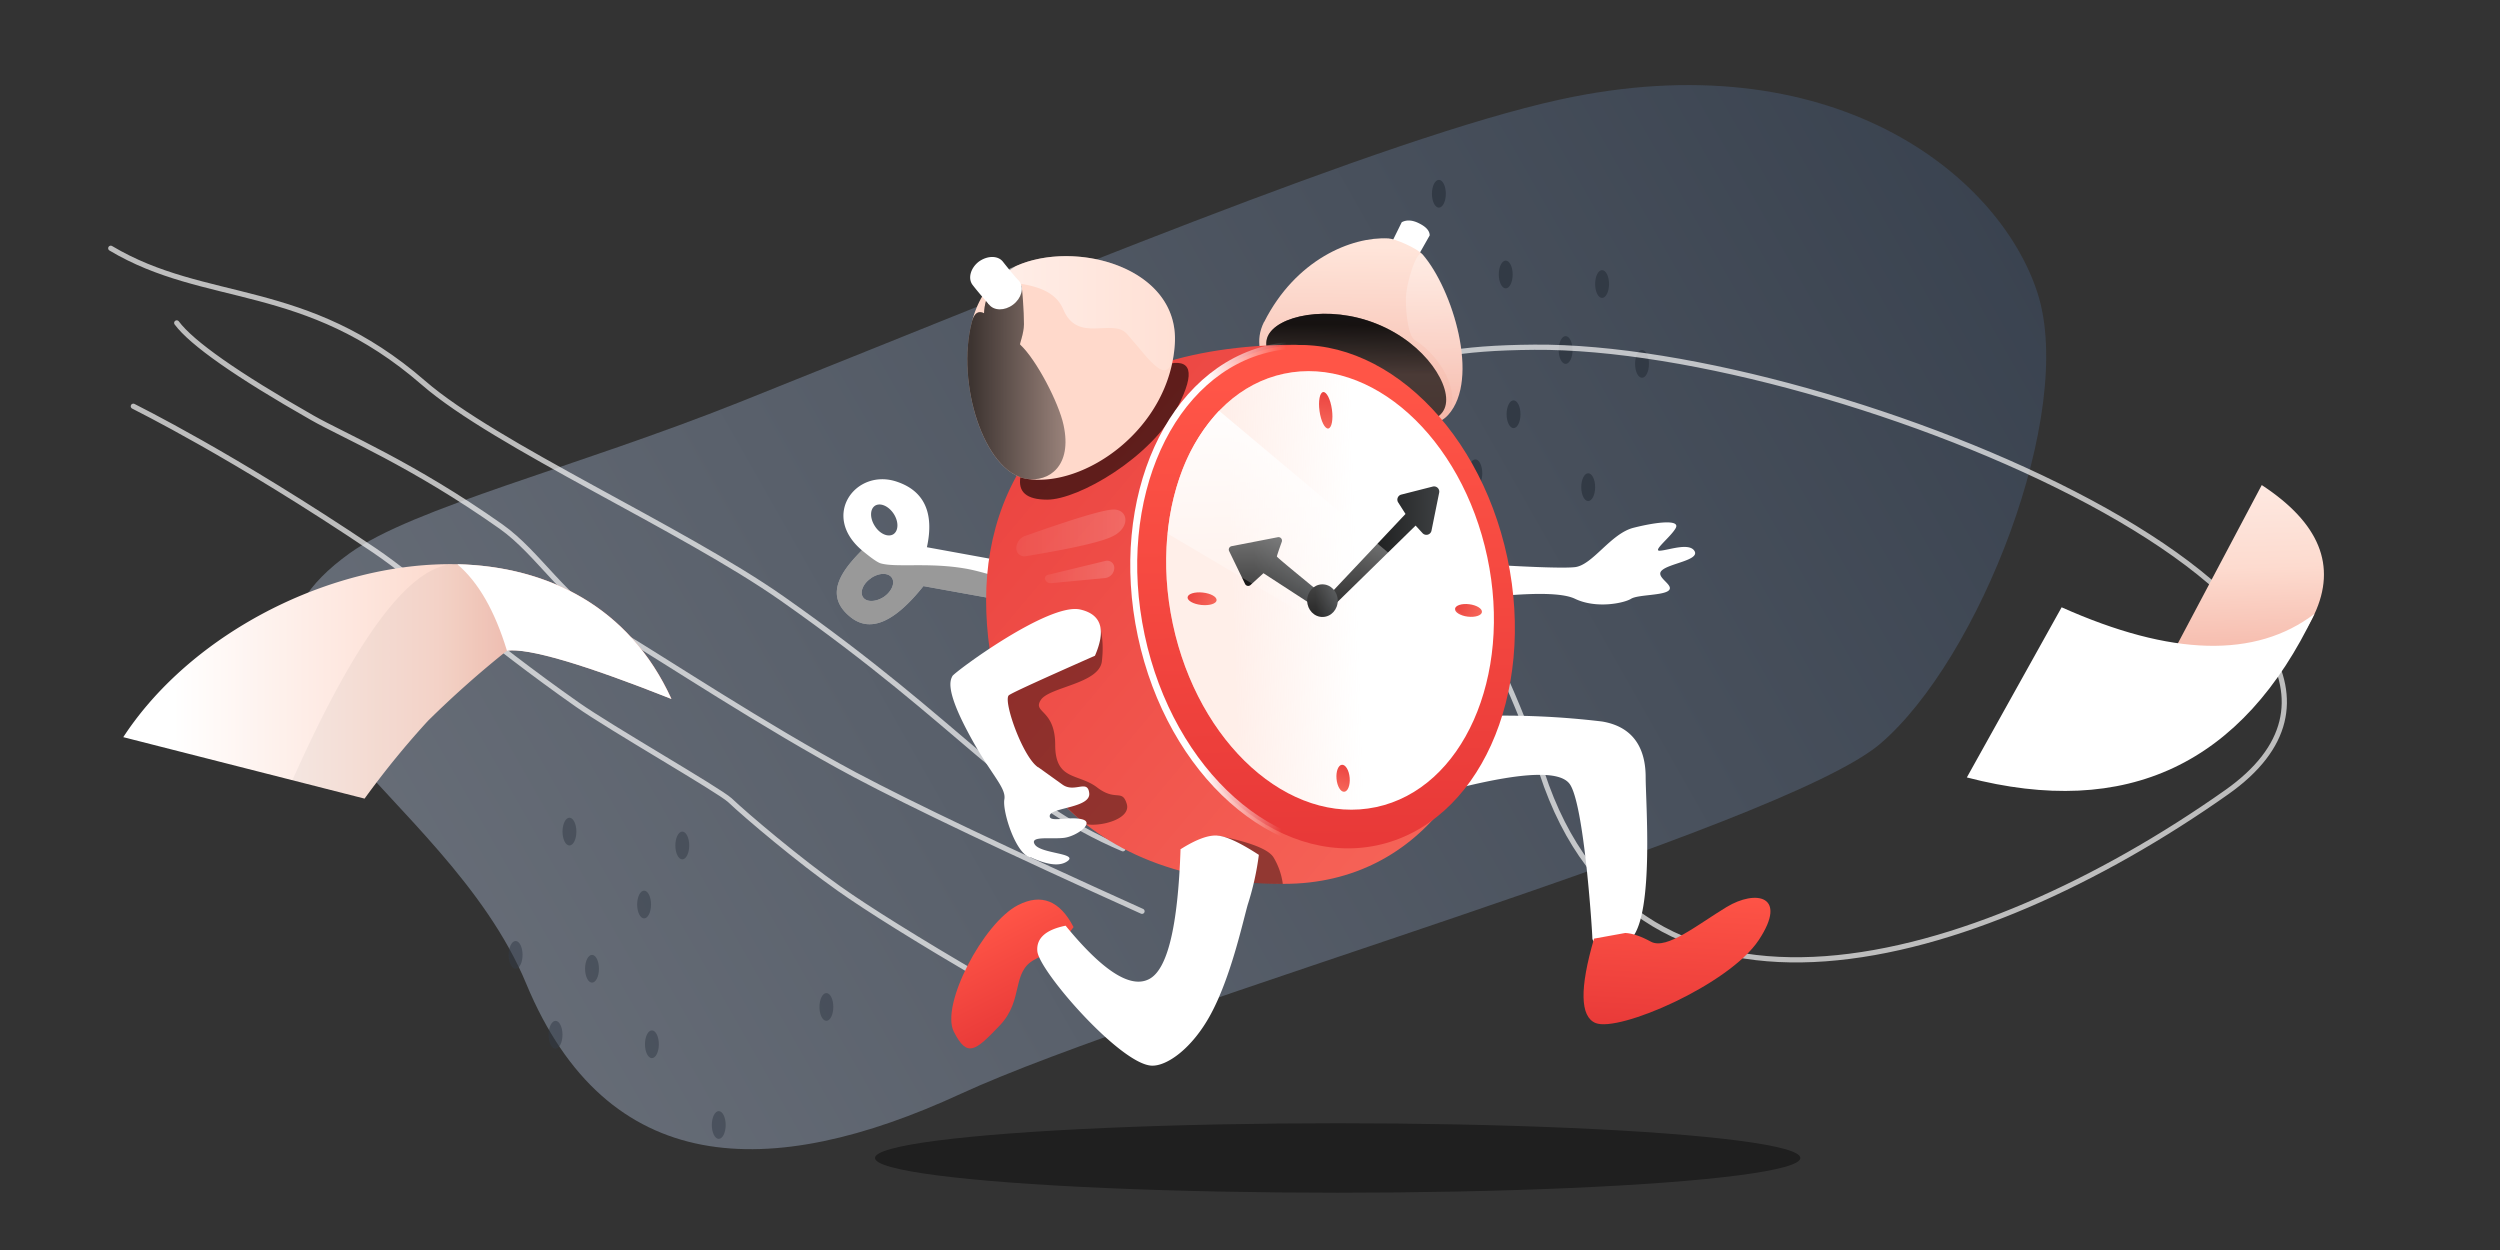 <?xml version="1.0" encoding="UTF-8"?><svg width="1440" height="720" xmlns="http://www.w3.org/2000/svg"><rect width="100%" height="100%" fill="#333333" stroke="none"/><defs><linearGradient x1="107.5%" y1="29.6%" x2="0%" y2="66%" id="a"><stop stop-color="#37404D" offset="0%"/><stop stop-color="#6B717B" offset="100%"/></linearGradient><linearGradient x1="50%" y1="4.1%" x2="41%" y2="85.7%" id="b"><stop stop-color="#FFE5DA" offset="0%"/><stop stop-color="#F4B4A5" offset="100%"/></linearGradient><linearGradient x1="51.2%" y1="-75.6%" x2="48.8%" y2="115.6%" id="c"><stop stop-color="#FFF" offset="0%"/><stop stop-color="#FFF" stop-opacity="0" offset="100%"/></linearGradient><linearGradient x1="23%" y1="24.1%" x2="50%" y2="58.1%" id="d"><stop offset="0%"/><stop stop-opacity="0" offset="100%"/></linearGradient><linearGradient x1="-23.3%" y1="-6.6%" x2="89.8%" y2="91.6%" id="e"><stop stop-color="#E83A39" offset="0%"/><stop stop-color="#F66458" offset="100%"/></linearGradient><linearGradient x1="50%" y1="98.9%" x2="63%" y2="8.7%" id="f"><stop stop-color="#E83938" offset="0%"/><stop stop-color="#FF5547" offset="100%"/></linearGradient><linearGradient x1="20.5%" y1="39.9%" x2="40.2%" y2="45.8%" id="g"><stop stop-color="#FFF" offset="0%"/><stop stop-color="#FFF" stop-opacity="0" offset="100%"/></linearGradient><linearGradient x1="21.2%" y1="43.5%" x2="58%" y2="52.5%" id="h"><stop stop-color="#FFCAB8" offset="0%"/><stop stop-color="#FFCAB8" stop-opacity="0" offset="100%"/></linearGradient><linearGradient x1="13.5%" y1="76%" x2="93.8%" y2="76%" id="i"><stop offset="0%"/><stop stop-opacity="0" offset="100%"/></linearGradient><linearGradient x1="-100.6%" y1="50%" x2="142.6%" y2="50%" id="j"><stop stop-color="#FFF" offset="0%"/><stop stop-color="#FFF" stop-opacity="0" offset="100%"/></linearGradient><linearGradient x1="50%" y1="100%" x2="50%" y2="0%" id="k"><stop stop-color="#E83938" offset="0%"/><stop stop-color="#FF5547" offset="100%"/></linearGradient><linearGradient x1="50%" y1="100%" x2="50%" y2="0%" id="l"><stop stop-color="#E83938" offset="0%"/><stop stop-color="#FF5547" offset="100%"/></linearGradient><linearGradient x1="130.1%" y1="30.7%" x2="27.7%" y2="30.7%" id="m"><stop stop-color="#4D5154" offset="0%"/><stop stop-color="#181818" offset="100%"/></linearGradient><linearGradient x1="130.1%" y1="30.7%" x2="27.7%" y2="30.7%" id="n"><stop stop-color="#4D5154" offset="0%"/><stop stop-color="#181818" offset="100%"/></linearGradient><linearGradient x1="130.1%" y1="30.7%" x2="27.7%" y2="30.7%" id="o"><stop stop-color="#4D5154" offset="0%"/><stop stop-color="#181818" offset="100%"/></linearGradient><linearGradient x1="-29.1%" y1="39.6%" x2="93%" y2="57.6%" id="p"><stop stop-color="#E83A39" offset="0%"/><stop stop-color="#F66458" offset="100%"/></linearGradient><linearGradient x1="-29.1%" y1="43.5%" x2="93%" y2="54.8%" id="q"><stop stop-color="#E83A39" offset="0%"/><stop stop-color="#F66458" offset="100%"/></linearGradient><linearGradient x1="-29.1%" y1="37.9%" x2="93%" y2="58.9%" id="r"><stop stop-color="#E83A39" offset="0%"/><stop stop-color="#F66458" offset="100%"/></linearGradient><linearGradient x1="-29.1%" y1="36.6%" x2="93%" y2="59.9%" id="s"><stop stop-color="#E83A39" offset="0%"/><stop stop-color="#F66458" offset="100%"/></linearGradient><linearGradient x1="126.3%" y1="79.2%" x2="-52.9%" y2="79.2%" id="t"><stop stop-color="#FFF" offset="0%"/><stop stop-color="#FFF" stop-opacity="0" offset="100%"/></linearGradient><linearGradient x1="126.3%" y1="79.2%" x2="-52.9%" y2="79.2%" id="u"><stop stop-color="#FFF" offset="0%"/><stop stop-color="#FFF" stop-opacity="0" offset="100%"/></linearGradient><linearGradient x1="38.4%" y1="-9.7%" x2="40.7%" y2="73%" id="v"><stop stop-color="#FFF" offset="0%"/><stop stop-color="#FFF" stop-opacity="0" offset="100%"/></linearGradient><linearGradient x1="8.9%" y1="44.3%" x2="80.8%" y2="44.3%" id="w"><stop stop-color="#FFF" offset="0%"/><stop stop-color="#FDDBCF" offset="67.3%"/><stop stop-color="#F4B4A5" offset="100%"/></linearGradient><linearGradient x1="-69.1%" y1="14.5%" x2="94%" y2="50%" id="x"><stop stop-color="#FFF" offset="0%"/><stop stop-color="#FDDBCF" offset="67.3%"/><stop stop-color="#F4B4A5" offset="100%"/></linearGradient></defs><g transform="translate(63.8 49)" fill="none" fill-rule="evenodd"><path d="M834.5 8.4c-99.8 21.8-303 106.6-472.2 174.2-94.8 37.8-188 60.8-224.6 87-101.8 73 55.1 135.8 101.6 248 46.5 112 140.1 114.3 250.4 63.4 110.4-50.9 472.3-153 529.4-201.5 57-48.5 113-190.8 90.7-259.8-22.4-69-119.5-145.4-275.3-111.3z" fill="url(#a)"/><g transform="rotate(-180 443 119.8)" fill="#323A45"><ellipse transform="rotate(90 82.5 130.5)" cx="82.5" cy="130.5" rx="8" ry="4"/><ellipse transform="rotate(90 48 87)" cx="48" cy="87" rx="8" ry="4"/><ellipse transform="rotate(90 78 50)" cx="78" cy="50" rx="8" ry="4"/><ellipse transform="rotate(90 4 79)" cx="4" cy="79" rx="8" ry="4"/><ellipse transform="rotate(90 27 125)" cx="27" cy="125" rx="8" ry="4"/><ellipse transform="rotate(90 183 109)" cx="183" cy="109" rx="8" ry="4"/><ellipse transform="rotate(90 100 16)" cx="100" cy="16" rx="8" ry="4"/><ellipse transform="rotate(90 35 8)" cx="35" cy="8" rx="8" ry="4"/><ellipse transform="rotate(90 121 177)" cx="121" cy="177" rx="8" ry="4"/></g><path d="M820 151c-175.8 1.3-50.6 76.6 4.3 245 55 168.3 249.1 113.9 394.5 11.3C1364 304.7 995.9 149.7 820 151zM0 94c54.8 32.7 112 18.3 180.1 77.5 41.3 35.9 149.3 84 206.7 124.3C493.5 370.7 517.2 412 583 439.9M38 137c8.6 11.6 34.6 29.9 78 54.6 17.7 10.1 58.1 26.9 108.8 62.7 22 15.6 36 42.1 67.5 61 25.5 15.1 84 54 136.4 82 33 17.5 88.2 43.8 165.3 78.6M13 185c1.3.8 56.8 27.8 138.8 83 25.1 17 65.1 52.5 117 88.9 19 13.4 81.4 49.1 87.8 55 9.7 9.2 40 34.8 63 51 16.5 11.7 44.3 29 83.4 52" stroke="#F9F9F9" stroke-width="3" opacity=".7" stroke-linecap="round"/><g transform="translate(392.2 78)"><path d="M344.5 15l6.9-14c2.8-1.5 6.2-1.3 10.1.7 4 2 6 4.3 6 6.9l-8.5 15a28 28 0 01-9.1-3.4c-1.7-1.2-3.5-3-5.4-5.2z" fill="#FFF"/><path d="M273.1 53.7C294.2 19.6 327.4 9 348.6 12c3.7.5 16 7 18.8 11 15.5 21.4 26.8 74.5 6.6 93.3C350 138.5 248.4 94 273 53.7z" fill="url(#b)" transform="rotate(-5 327 66.8)"/><path d="M367.5 19.1c15.5 21.4 26.8 74.6 6.5 93.4 8.8-11.8-1-33.8-15.4-44.7-3.3-2.5-3.8-14.6-3-23.8.8-9.2 9-28.8 11.9-24.9z" fill="url(#c)" opacity=".5" transform="rotate(-5 370.1 65.5)"/><path d="M316.4 109.3c28.1 11.4 54.9 10.9 59.7-1.1 5-12-10.8-37.3-39-48.6-28.1-11.4-58-4.7-63 7.4-4.8 12 14 31 42.3 42.3z" fill="#000" opacity=".7" style="mix-blend-mode:soft-light"/><path d="M326.5 111.3c30.3 0 55-10.5 55-23.5s-24-30.4-54.4-30.4-55.6 17.4-55.6 30.4 24.6 23.5 55 23.5z" fill="url(#d)" opacity=".7" style="mix-blend-mode:soft-light" transform="rotate(22 326.5 84.3)"/><path d="M388.3 197.4c34.9 2.2 55.7 3 62.6 2.3 10.3-.9 20.7-19.3 34-22.7 13.4-3.4 27.1-4.9 24.3.2-2.8 5.1-13.8 13.4-9 13 4.9-.3 17-4.9 19.9.3 2.8 5.2-14.5 7-18.8 11-4.3 3.8 6.9 8.2 4.1 11.4-2.7 3.2-17.9 2.5-21.9 5s-20 5.9-32.3 0c-8.3-4-29.7-3.7-64.2.8l.5-21.5M386.6 326.3c35.3-8.6 55.7-9.3 61.4-1.9 8.5 11 13.2 86.3 13.2 89 0 2.7 9.8 14.8 22.7 0 12.9-14.8 8-78.6 8-92.7 0-14-5-28.7-25-32.1a473.2 473.2 0 00-70.3-3.2l-10 40.9zM40.5 190c-24-20.3-3.3-47.6 20.2-39.5 15.7 5.3 21.5 18 17.2 37.7l87.8 16c5.5 3 7.5 7.5 6 13.4-1.3 5.9-5 8.7-10.6 8.4l-85.2-15.4c-16.6 20.8-30.5 26.9-41.8 18-16.9-13.3-3.7-28.4 6.4-38.7zm5.3 16c-4.6 3-6.7 8-4.7 11s7.4 2.8 12-.2c4.5-3.1 6.6-8 4.6-11s-7.3-3-12 .2zm2.2-41.7c-3 2-3 7.2-.1 11.7 2.9 4.6 7.7 6.6 10.7 4.7 3-2 3.1-7.2.2-11.7-3-4.6-7.8-6.6-10.8-4.7z" fill="#FFF"/><path d="M40.5 190c5.2 4.3 8.8 6.9 10.8 7.5 8.8 2.5 27.4-.6 48.2 2.9 9.8 1.6 21.5 5.9 41.6 11a576 576 0 0030.7 6.2c-1.4 5.9-5 8.7-10.7 8.4l-85.2-15.4c-16.6 20.8-30.5 26.9-41.8 18-16.9-13.3-3.7-28.4 6.4-38.7zm5.3 16c-4.6 3-6.7 8-4.7 11s7.4 2.8 12-.2c4.5-3.1 6.6-8 4.6-11s-7.3-3-12 .2z" fill="#000" opacity=".4" style="mix-blend-mode:soft-light"/><path d="M283.6 382.1c79.7 0 127.3-70 127.3-160.5 0-90.6-73.4-148.8-120.6-150-128.2 0-178.3 71.1-178.3 147 0 75.7 42.9 163.5 171.6 163.5z" fill="url(#e)"/><path d="M245.2 354.3c19 3.7 29.8 8 32.5 12.8a40 40 0 015.2 15c-13.2 0-20.7-.6-22.4-1.7-1.7-1-6.8-9.8-15.3-26.1zM169.4 347.7c8.6 1.7 26.3-3 23.6-11.7-2.7-8.8-6.3-1.2-17-9.4-10.8-8.3-24.2-3.8-24.2-24.5 0-20.8-13.2-18.3-8.3-25.9 4.9-7.6 33.8-9.3 35.2-22.4 1-8.8.3-16.2-2-22.3L112 270l17.5 51.3 27.6 15.4c4.8 4.7 8.9 8.4 12.3 11z" fill="#000" opacity=".4" style="mix-blend-mode:soft-light"/><path d="M131.8 147.6c-1.6 8.8 3.5 13.2 15.4 13.2 18 0 60.2-24.3 75.4-53.9 10-19.7 7.7-27.7-7-24l-83.8 64.7z" fill="#000" opacity=".6" style="mix-blend-mode:soft-light"/><ellipse fill="url(#f)" transform="rotate(-12 306.8 216.7)" cx="306.8" cy="216.7" rx="107.8" ry="146.4"/><ellipse stroke="url(#g)" stroke-width="4" transform="rotate(-12 306.8 216.7)" cx="306.8" cy="216.7" rx="107.8" ry="146.4"/><ellipse fill="#FFF" transform="rotate(-12 310 213.1)" cx="310.1" cy="213.1" rx="92.6" ry="127.6"/><ellipse fill="url(#h)" opacity=".3" transform="rotate(-12 310 213.1)" cx="310.1" cy="213.1" rx="92.6" ry="127.6"/><path d="M135.3 148.8c33.3 5.3 82.4-28.7 85.4-77.8 2.7-44.1-57.4-60.2-91.6-44.7a83.7 83.7 0 00-17.8 15c-22.2 32.6-4.9 102.8 24 107.5z" fill="#FFD9CB"/><path d="M135.3 148.8c12.8 2 26.5-7.3 21.3-31-2.7-12.7-15.6-37.6-25-46.3-.5-.3 2.1-6 2.2-11.7 0-6.7-1-21.8-1.5-22.2-5-4.3-20.3-5-21.5 15.8-4.6-2.2-6.2 2.2-7 5-9.2 35.2 7 86.4 31.5 90.4z" fill="#000" opacity=".4" style="mix-blend-mode:soft-light"/><path d="M135.3 148.8c12.8 2 26.5-7.3 21.3-31-2.7-12.7-15.6-37.6-25-46.3-.5-.3 2.1-6 2.2-11.7 0-6.7-1-21.8-1.5-22.2-5-4.3-20.3-5-21.5 15.8-4.6-2.2-6.2 2.2-7 5-9.2 35.2 7 86.4 31.5 90.4z" fill="url(#i)" opacity=".6" style="mix-blend-mode:soft-light"/><path d="M156.4 51.1c8.2 19.9 28.3 5 36.6 14.1 13.1 14.5 25.8 36 27.7 5.8 2.7-44.1-57.4-60.2-91.6-44.7-3.8 1.7-2.7.4-9.4 6.2-6.7 5.9 28.4-1.3 36.7 18.6z" fill="url(#j)"/><ellipse fill="#FFF" transform="rotate(-37 122.4 41.7)" cx="122.4" cy="41.7" rx="11" ry="8.5"/><path d="M113.6 48.3L130.1 34a332 332 0 01-8.3-10.1c-2.8-3.8-9-3.8-14-.2-4.8 3.7-6.4 9.7-3.6 13.4 1.9 2.5 5 6.2 9.4 11.2zM142 315c-9-5.9-20.6-39.1-16.8-41.6 2.5-1.7 19-9.2 49.5-22.7 6.5-15 3.7-23.8-8.4-26.6-18.2-4.3-72.6 36.1-73.7 38.3-1.1 2.2-4.3 7.3 8.6 31.7 12.8 24.5 22.6 32.3 21.3 39.4-1.2 7.1 6.9 32.4 15.4 33.4 9.8 4.5 16.7 5.2 21 2.1 6.2-4.6-15.2-4.2-18.8-9.5-3.5-5.3 9.6-3 16.8-3.9 7.3-.9 18-8.8 10.3-10.7-7.7-1.9-19.5 2.3-18.5-2.3 1.1-4.5 23.6-4.3 22.7-12.7-.9-8.4-8.5.2-15.6-5.1l-13.8-9.9z" fill="#FFF"/><path d="M5.2 29C-1.7 58.2-.5 74.4 8.6 77.6c13.6 4.8 75.8-26.1 91.4-52.7 15.6-26.5-3.2-29-19.5-18C64.2 18 47.3 33.4 38.1 29.2c-6-2.9-11.1-4.3-15.1-4.3L5.2 29.1z" transform="rotate(3 -7109 8947.3)" fill="url(#k)"/><path d="M88.8 25.8C88.7 8.6 81.1 0 66.1 0 43.6 0 0 31 0 48.2 0 65.3 6 63.7 25.2 57 44.5 50.2 45 32.3 60.6 32.3c10.3 0 19.8-2.1 28.2-6.5z" fill="url(#l)" transform="rotate(-27 919.5 63.2)"/><path d="M224 362c-1.5 44.6-7.5 69.6-18.2 75-10.7 5.5-26.7-4.8-48-30.8-11.4 2.3-16.9 7.2-16.3 14.6.7 11.2 47.4 64.8 65.6 66 8.9.6 23.8-10 34.4-29.8 11.2-20.8 17.9-50.9 21.1-62.6a161 161 0 006.5-29c-10.8-7-18.7-10.7-23.9-11.1-5.2-.4-12.2 2.2-21.1 7.8z" fill="#FFF"/><g transform="rotate(-1 5816.9 -12866.5)"><path d="M82 117.7l44.9-46-4.1-6.7a3 3 0 011.9-4.5l18.2-4.3a3 3 0 013.6 3.6l-4.8 21.8a3 3 0 01-5.2 1.3l-3.9-4.4L84 124.4l-2-6.7z" fill="url(#m)"/><path d="M71.3 122.5l-26.8-18.1-7.6 6.7a2 2 0 01-3.1-.7l-8.8-19a2 2 0 011.5-2.9l26.7-4.7a2 2 0 012.2 2.6c-2 5.3-3 8.2-3 8.5 0 .4 8.4 7.6 24.9 21.6l-6 6z" fill="url(#n)"/><ellipse fill="url(#o)" cx="78.2" cy="120.8" rx="8.8" ry="9.4"/><ellipse fill="url(#p)" transform="rotate(7 8.9 118.5)" cx="8.9" cy="118.5" rx="8.4" ry="3.6"/><ellipse fill="url(#q)" transform="rotate(83 82 11.2)" cx="82" cy="11.2" rx="10.6" ry="3.6"/><ellipse fill="url(#r)" transform="rotate(8 162.2 127.9)" cx="162.2" cy="127.9" rx="7.8" ry="3.6"/><ellipse fill="url(#s)" transform="rotate(86 88.3 223.3)" cx="88.3" cy="223.3" rx="7.8" ry="3.8"/></g><path d="M134.5 181.7c28.2-10 45-15 50.6-15.2 8.8-.3 10.2 10.2 0 15.3-6.4 3.3-23.2 7.1-50.4 11.6a4.6 4.6 0 01-5.3-4.5c0-3.2 2-6.1 5-7.2z" fill="url(#t)" opacity=".2"/><path d="M147.4 204.5l33.3-8.7a4.1 4.1 0 015.1 4 6 6 0 01-5.2 5.9l-31.1 3.5c-1.4.1-2.8-.6-3.4-2a2 2 0 011.3-2.7z" fill="url(#u)" opacity=".2" transform="rotate(1 165.5 202)"/><path d="M216.6 180.4l177.5 105c3.1-9 5.3-16 6.4-21 1-5 2.2-12.5 3.3-22.6L246.2 109.6c-9 9.8-16 20.8-20.8 33a136.8 136.8 0 00-8.8 37.8z" fill="url(#v)"/></g><path d="M0 99.6c67.5-103.4 257.3-150 315.8-22-51-20.2-82.5-29.5-94.8-27.8a578.8 578.8 0 00-45.5 40.4A498.9 498.9 0 00139 135L0 99.6z" fill="url(#w)" transform="translate(7.2 276)"/><path d="M198.3 276c52.2.9 100 23.8 124.6 77.6-50.9-20.2-82.5-29.4-94.7-27.8a578.8 578.8 0 00-45.5 40.4 498.9 498.9 0 00-36.5 44.8l-41.6-10.5c37-83 68.2-124.5 93.7-124.5z" fill-opacity=".1" fill="#000" opacity=".4"/><path d="M199.7 276c51.7 1.3 98.9 24.3 123.2 77.6-50.9-20.2-82.5-29.4-94.7-27.8-7-23-16.5-39.5-28.5-49.7z" fill="#FFF"/><path d="M0 24.4l101.5 88c9.4-48.4 2-82-22.2-100.8C55-7.4 28.7-3.1 0 24.4z" fill="url(#x)" transform="rotate(77 490 906.2)"/><path d="M1123.7 300.8l-54.6 98c92.1 24 158.9-7.5 200.2-94.2-33.8 25.7-82.3 24.5-145.6-3.8z" fill="#FFF"/><g opacity=".5" transform="translate(229.2 422)" fill="#323A45"><ellipse transform="rotate(90 82.5 130.5)" cx="82.5" cy="130.5" rx="8" ry="4"/><ellipse transform="rotate(90 48 87)" cx="48" cy="87" rx="8" ry="4"/><ellipse transform="rotate(90 78 50)" cx="78" cy="50" rx="8" ry="4"/><ellipse transform="rotate(90 4 79)" cx="4" cy="79" rx="8" ry="4"/><ellipse transform="rotate(90 27 125)" cx="27" cy="125" rx="8" ry="4"/><ellipse transform="rotate(90 183 109)" cx="183" cy="109" rx="8" ry="4"/><ellipse transform="rotate(90 100 16)" cx="100" cy="16" rx="8" ry="4"/><ellipse transform="rotate(90 35 8)" cx="35" cy="8" rx="8" ry="4"/><ellipse transform="rotate(90 121 177)" cx="121" cy="177" rx="8" ry="4"/></g><ellipse fill="#000" opacity=".4" style="mix-blend-mode:soft-light" cx="706.7" cy="618" rx="266.5" ry="20"/></g></svg>